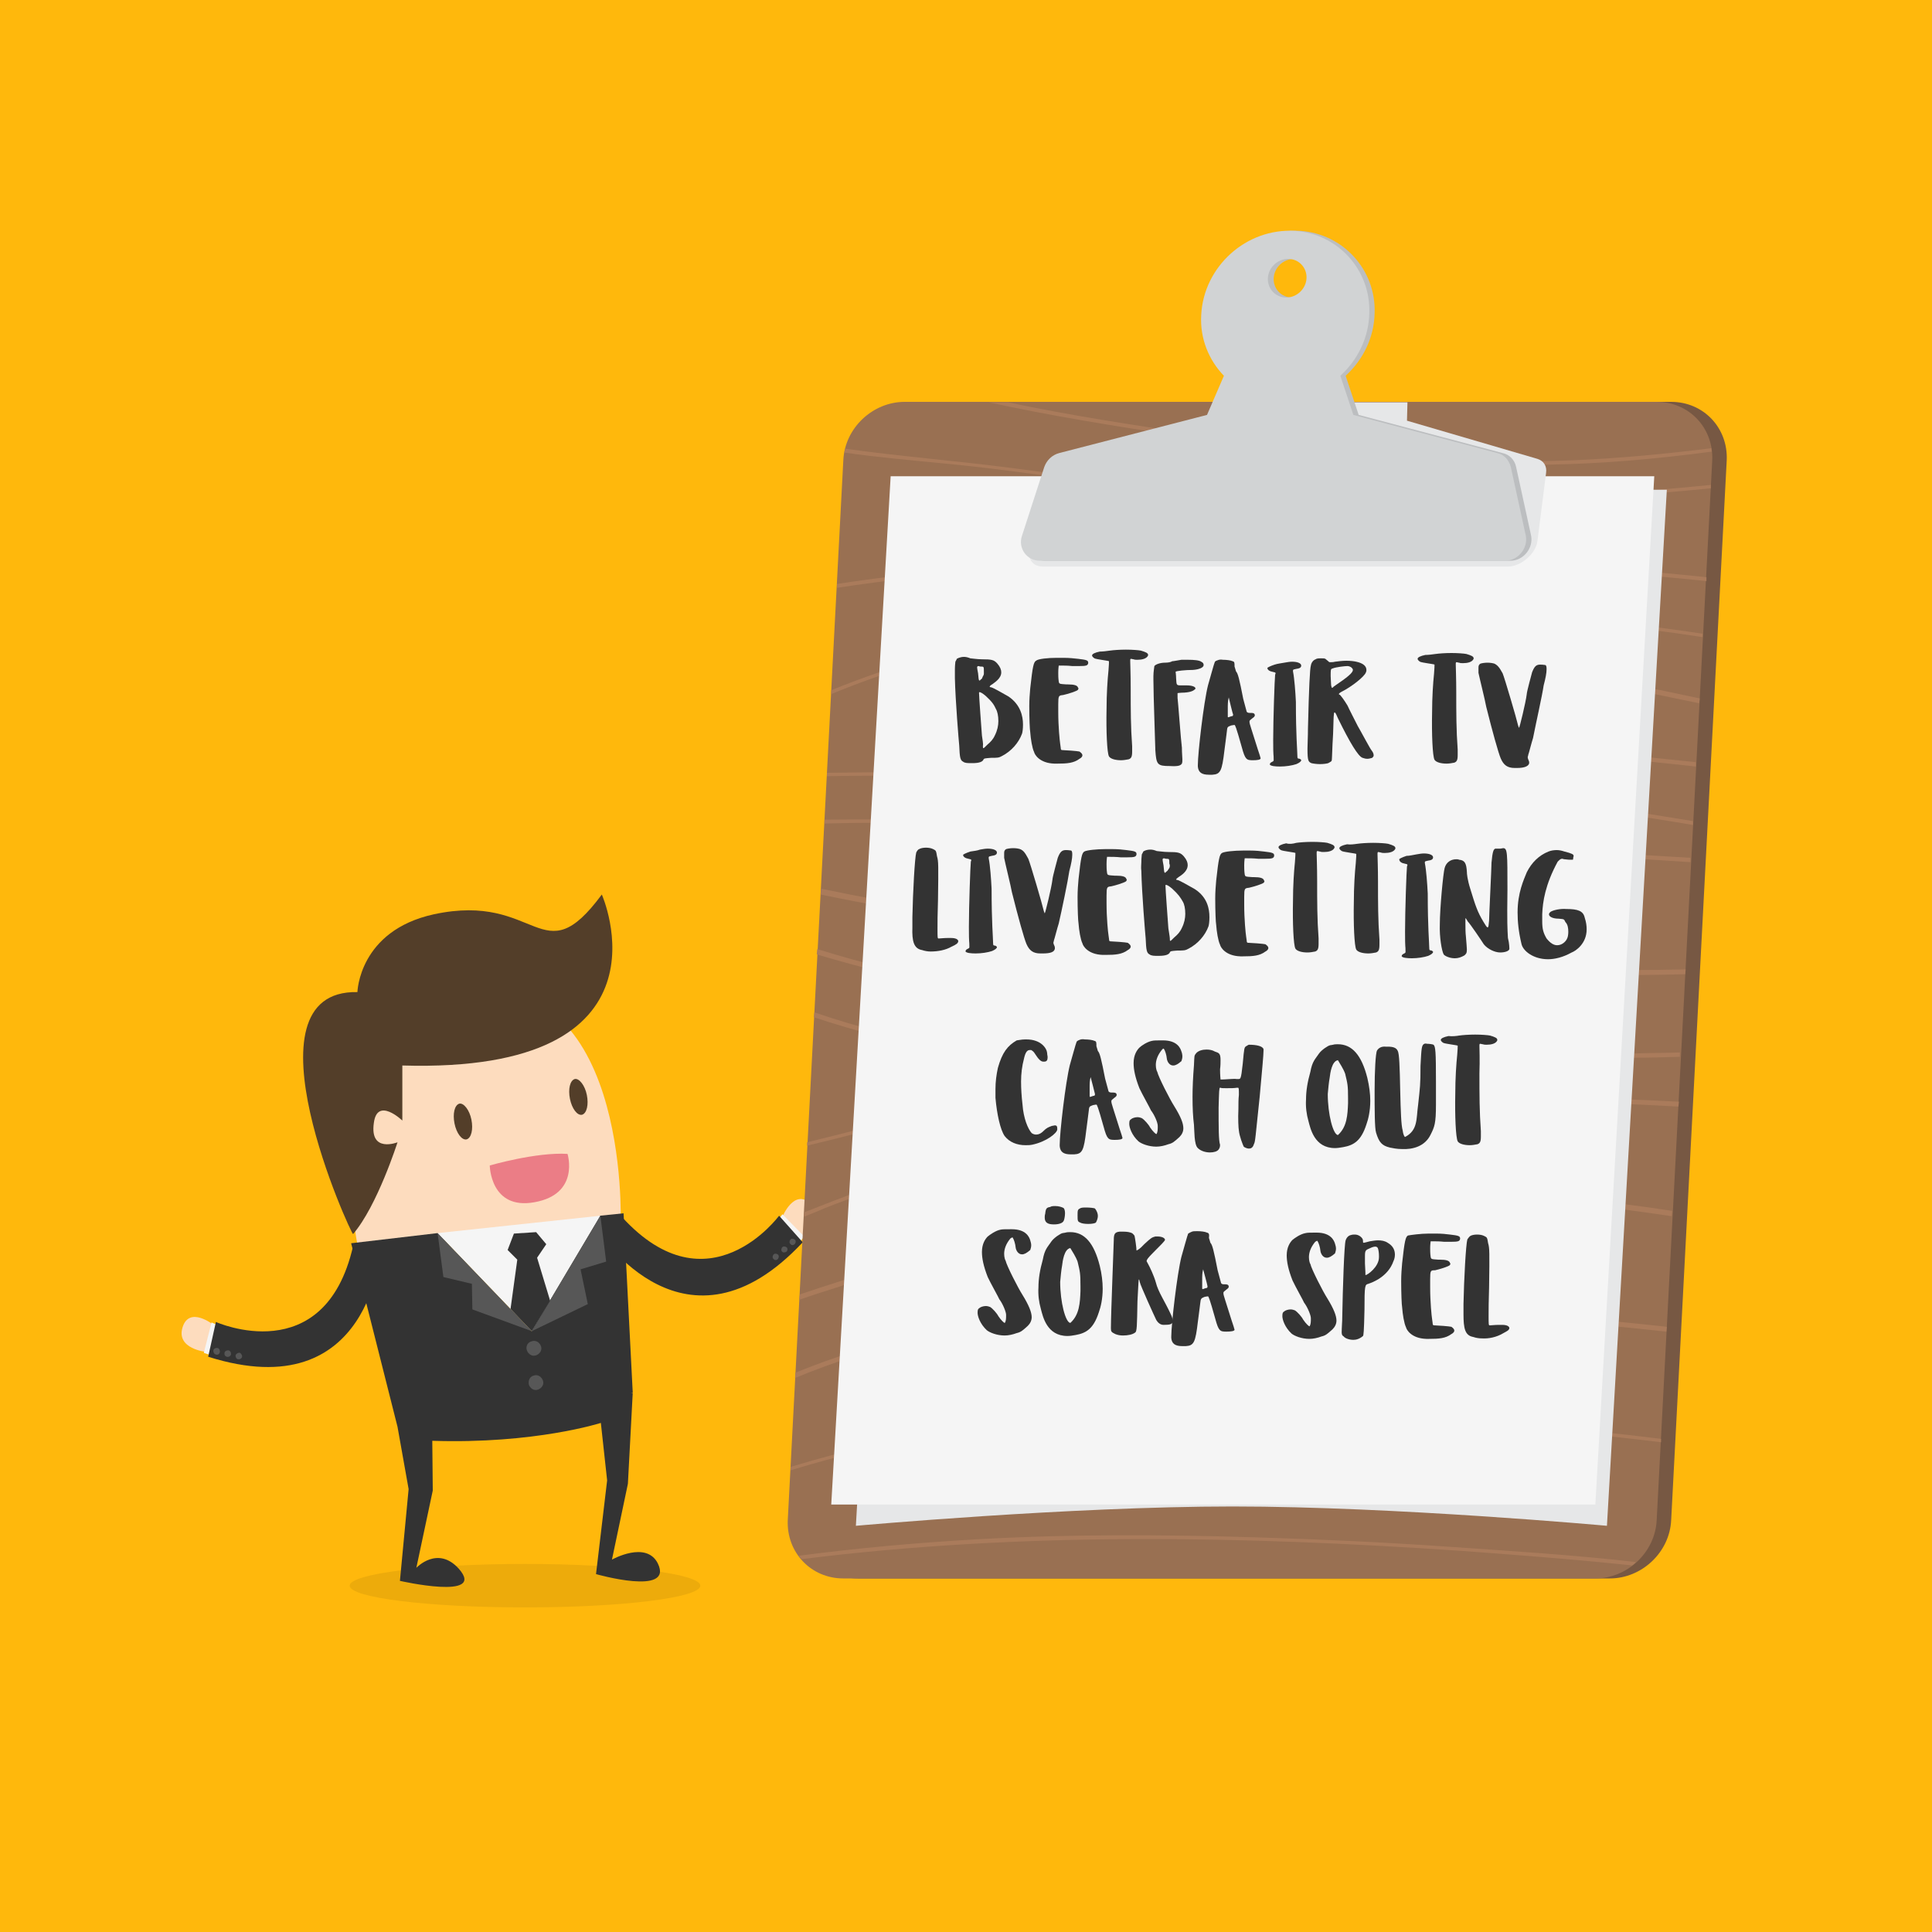 <?xml version="1.0" encoding="utf-8"?>
<svg xmlns="http://www.w3.org/2000/svg" xmlns:xlink="http://www.w3.org/1999/xlink" version="1.1" id="Layer_1" x="0px" y="0px" width="40px" height="40px" viewBox="0 0 40 40" style="enable-background:new 0 0 40 40;">
<rect style="fill:#FFB80C;" width="40" height="40"/>
<g>
	<g>
		<g>
			<g>
				<g>
					<g>
						<g>
							<g>
								<path style="fill:#EDAB0B;" d="M14.5,32.83c0,0.25-1.63,0.45-3.63,0.45s-3.63-0.2-3.63-0.45c0-0.25,1.63-0.45,3.63-0.45          S14.5,32.58,14.5,32.83z"/>
							</g>
						</g>
					</g>
				</g>
				<g>
					<g>
						<g>
							<g>
								<g>
									<g>
										<g>
											<g>
												<g>
													<path style="fill:#FDDCBE;" d="M16.6,25.61c0,0,0.52-0.36,0.18-0.69c-0.34-0.32-0.58,0.27-0.58,0.27L16.6,25.61z"/>
												</g>
											</g>
										</g>
									</g>
								</g>
							</g>
							<g>
								<g>
									<g>
										<g>
											<g>
												<g>
													<g>
														<polygon style="fill:#F5F5F5;" points="16.11,25.26 16.2,25.14 16.65,25.6 16.55,25.73"/>
													</g>
												</g>
											</g>
										</g>
									</g>
								</g>
							</g>
							<g>
								<g>
									<g>
										<g>
											<g>
												<g>
													<g>
														<path style="fill:#333333;" d="M12.41,25.52c0,0,1.79,2.79,4.21,0.2l-0.49-0.55c0,0-1.46,1.99-3.25,0.03L12.41,25.52z"/>
													</g>
												</g>
											</g>
										</g>
									</g>
								</g>
							</g>
							<g>
								<g>
									<g>
										<g>
											<g>
												<g>
													<g>
														<path style="fill:#575757;" d="M16.11,26.06c0.02-0.03,0.02-0.07-0.01-0.09c-0.03-0.02-0.07-0.02-0.09,0.01                c-0.02,0.03-0.02,0.07,0.01,0.09C16.05,26.1,16.09,26.09,16.11,26.06z"/>
													</g>
												</g>
											</g>
										</g>
									</g>
								</g>
							</g>
							<g>
								<g>
									<g>
										<g>
											<g>
												<g>
													<g>
														<path style="fill:#575757;" d="M16.29,25.91c0.02-0.03,0.02-0.07-0.01-0.09c-0.03-0.02-0.07-0.02-0.09,0.01                c-0.02,0.03-0.02,0.07,0.01,0.09C16.22,25.94,16.26,25.93,16.29,25.91z"/>
													</g>
												</g>
											</g>
										</g>
									</g>
								</g>
							</g>
							<g>
								<g>
									<g>
										<g>
											<g>
												<g>
													<g>
														<path style="fill:#575757;" d="M16.46,25.75c0.02-0.03,0.02-0.07-0.01-0.09c-0.03-0.02-0.07-0.02-0.09,0.01                c-0.02,0.03-0.02,0.07,0.01,0.09C16.39,25.79,16.44,25.78,16.46,25.75z"/>
													</g>
												</g>
											</g>
										</g>
									</g>
								</g>
							</g>
						</g>
					</g>
					<g>
						<g>
							<g>
								<g>
									<g>
										<g>
											<g>
												<g>
													<g>
														<g>
															<g>
																<g>
																	<path style="fill:#FDDCBE;" d="M7.41,25.82c0,0-0.97-4.61,1.94-5.24c3.7-0.81,3.5,4.74,3.5,4.74L7.41,25.82z"/>
																</g>
															</g>
														</g>
													</g>
												</g>
											</g>
										</g>
										<path style="fill:#533E29;" d="M9.76,23.18c0.04,0.2,0,0.38-0.1,0.41c-0.1,0.02-0.21-0.13-0.25-0.33            c-0.04-0.2,0-0.38,0.1-0.41C9.6,22.83,9.72,22.98,9.76,23.18z"/>
										<path style="fill:#533E29;" d="M12.15,22.67c0.04,0.2,0,0.38-0.1,0.41c-0.1,0.02-0.21-0.13-0.25-0.33            c-0.04-0.2,0-0.38,0.1-0.41C11.99,22.32,12.11,22.47,12.15,22.67z"/>
										<g>
											<g>
												<g>
													<path style="fill:#EB7D86;" d="M10.14,24.13c0,0,0.96-0.28,1.61-0.24c0,0,0.26,0.83-0.68,1               C10.15,25.06,10.14,24.13,10.14,24.13z"/>
												</g>
											</g>
										</g>
										<g>
											<g>
												<g>
													<g>
														<g>
															<g>
																<g>
																	<g>
																		<g>
																			<g>
																				<path style="fill:#333333;" d="M13.1,28.84l-0.1,1.88l-0.33,1.57c0,0,0.71-0.4,0.95,0.08                      c0.33,0.68-1.28,0.22-1.28,0.22l0.23-1.94l-0.13-1.19c0,0-1.37,0.44-3.49,0.37l0.01,1.03l-0.34,1.6                      c0,0,0.44-0.47,0.88,0.02c0.58,0.66-1.22,0.25-1.22,0.25l0.18-1.9l-0.23-1.29                      C8.22,29.55,10.04,28.81,13.1,28.84z"/>
																			</g>
																		</g>
																	</g>
																</g>
															</g>
														</g>
													</g>
													<g>
														<g>
															<g>
																<g>
																	<g>
																		<g>
																			<g>
																				<path style="fill:#333333;" d="M9.06,25.53l1.94,2.03l1.42-2.39l0.49-0.05l0.19,3.71c0,0-0.49,0.25-1.45,0.43                      c-0.4,0.08-1.02,0.16-1.02,0.16c-0.63,0.06-1.5,0.12-2.4,0.12l-0.96-3.8L9.06,25.53z"/>
																			</g>
																		</g>
																	</g>
																</g>
															</g>
														</g>
													</g>
													<g>
														<g>
															<g>
																<g>
																	<g>
																		<g>
																			<g>
																				<g>
																					<g>
																						<polygon style="fill:#F5F5F5;" points="12.43,25.17 11.01,27.56 9.06,25.53"/>
																					</g>
																				</g>
																			</g>
																		</g>
																	</g>
																</g>
															</g>
															<g>
																<g>
																	<g>
																		<g>
																			<g>
																				<g>
																					<g>
																						<polygon style="fill:#575757;" points="12.43,25.17 12.55,26.12 12.02,26.28 12.17,27 11.01,27.56"/>
																					</g>
																				</g>
																			</g>
																		</g>
																	</g>
																</g>
															</g>
															<g>
																<g>
																	<g>
																		<g>
																			<g>
																				<g>
																					<g>
																						<polygon style="fill:#575757;" points="11.01,27.56 9.78,27.11 9.77,26.58 9.18,26.44 9.06,25.53"/>
																					</g>
																				</g>
																			</g>
																		</g>
																	</g>
																</g>
															</g>
															<g>
																<g>
																	<g>
																		<g>
																			<g>
																				<g>
																					<g>
																						<polygon style="fill:#333333;" points="11.31,25.76 11.1,25.51 10.64,25.54 10.51,25.88 10.71,26.08                         10.57,27.1 11.01,27.56 11.39,26.93 11.12,26.04"/>
																					</g>
																				</g>
																			</g>
																		</g>
																	</g>
																</g>
															</g>
														</g>
													</g>
													<g>
														<g>
															<g>
																<g>
																	<g>
																		<g>
																			<g>
																				<path style="fill:#575757;" d="M10.91,27.96c0.03,0.08,0.11,0.13,0.19,0.1c0.08-0.03,0.13-0.11,0.1-0.19                      c-0.03-0.08-0.11-0.13-0.19-0.1C10.92,27.79,10.88,27.88,10.91,27.96z"/>
																			</g>
																		</g>
																	</g>
																</g>
															</g>
														</g>
													</g>
													<g>
														<g>
															<g>
																<g>
																	<g>
																		<g>
																			<g>
																				<path style="fill:#575757;" d="M10.95,28.67c0.03,0.08,0.11,0.13,0.19,0.1c0.08-0.03,0.13-0.11,0.1-0.19                      c-0.03-0.08-0.11-0.13-0.19-0.1C10.97,28.5,10.93,28.58,10.95,28.67z"/>
																			</g>
																		</g>
																	</g>
																</g>
															</g>
														</g>
													</g>
												</g>
											</g>
										</g>
										<g>
											<g>
												<g>
													<g>
														<g>
															<g>
																<g>
																	<g>
																		<g>
																			<path style="fill:#533E29;" d="M12.46,18.52c0,0,1.65,3.71-4.13,3.54l0,1.14c0,0-0.52-0.5-0.59,0.05                     c-0.09,0.63,0.49,0.4,0.49,0.4s-0.42,1.32-0.92,1.9c-0.03,0.03-2.37-5.06,0.09-5.01c0,0,0.03-1.27,1.58-1.61                     C11.15,18.46,11.21,20.21,12.46,18.52z"/>
																		</g>
																	</g>
																</g>
															</g>
														</g>
													</g>
												</g>
											</g>
										</g>
									</g>
								</g>
							</g>
						</g>
					</g>
					<g>
						<g>
							<g>
								<g>
									<g>
										<g>
											<g>
												<g>
													<path style="fill:#FDDCBE;" d="M4.27,27.99c0,0-0.63-0.06-0.49-0.51c0.14-0.45,0.64-0.05,0.64-0.05L4.27,27.99z"/>
												</g>
											</g>
										</g>
									</g>
								</g>
							</g>
							<g>
								<g>
									<g>
										<g>
											<g>
												<g>
													<g>
														<polygon style="fill:#F5F5F5;" points="4.52,27.44 4.38,27.38 4.22,28.01 4.37,28.06"/>
													</g>
												</g>
											</g>
										</g>
									</g>
								</g>
							</g>
							<g>
								<g>
									<g>
										<g>
											<g>
												<g>
													<g>
														<path style="fill:#333333;" d="M7.88,25.85c0,0-0.18,3.31-3.57,2.24l0.16-0.72c0,0,2.25,1.01,2.84-1.57L7.88,25.85z"/>
													</g>
												</g>
											</g>
										</g>
									</g>
								</g>
							</g>
							<g>
								<g>
									<g>
										<g>
											<g>
												<g>
													<g>
														<path style="fill:#575757;" d="M4.92,28.14c-0.03-0.01-0.05-0.05-0.04-0.09C4.9,28.02,4.94,28,4.97,28.01                C5,28.03,5.02,28.07,5.01,28.1C4.99,28.14,4.95,28.15,4.92,28.14z"/>
													</g>
												</g>
											</g>
										</g>
									</g>
								</g>
							</g>
							<g>
								<g>
									<g>
										<g>
											<g>
												<g>
													<g>
														<path style="fill:#575757;" d="M4.69,28.09C4.65,28.07,4.64,28.04,4.65,28c0.01-0.03,0.05-0.05,0.09-0.04                c0.03,0.01,0.05,0.05,0.04,0.09C4.76,28.09,4.72,28.1,4.69,28.09z"/>
													</g>
												</g>
											</g>
										</g>
									</g>
								</g>
							</g>
							<g>
								<g>
									<g>
										<g>
											<g>
												<g>
													<g>
														<path style="fill:#575757;" d="M4.46,28.04c-0.03-0.01-0.05-0.05-0.04-0.09c0.01-0.03,0.05-0.05,0.09-0.04                c0.03,0.01,0.05,0.05,0.04,0.09C4.54,28.04,4.5,28.06,4.46,28.04z"/>
													</g>
												</g>
											</g>
										</g>
									</g>
								</g>
							</g>
						</g>
					</g>
				</g>
			</g>
		</g>
	</g>
	<g>
		<path style="fill:#775843;" d="M34.6,31.47c-0.03,0.67-0.61,1.21-1.27,1.21H17.76c-0.67,0-1.18-0.54-1.15-1.21l1.15-21.94    c0.03-0.67,0.61-1.21,1.27-1.21h15.57c0.67,0,1.18,0.54,1.15,1.21L34.6,31.47z"/>
		<path style="fill:#997052;" d="M34.3,31.47c-0.03,0.67-0.61,1.21-1.27,1.21H17.46c-0.67,0-1.18-0.54-1.15-1.21l1.15-21.94    c0.03-0.67,0.61-1.21,1.27-1.21H34.3c0.67,0,1.18,0.54,1.15,1.21L34.3,31.47z"/>
		<g>
			<path style="fill:#EFA734;" d="M20.46,26.09c0.03,0,0.06-0.04,0.01-0.04C20.44,26.05,20.41,26.09,20.46,26.09L20.46,26.09z"/>
		</g>
		<g>
			<path style="fill:#AA7B5B;" d="M25.87,10.23c-1.65-0.12-3.28-0.32-4.92-0.54c-1.15-0.15-2.31-0.24-3.45-0.4     c-0.01,0.03-0.01,0.05-0.02,0.08c0.7,0.1,1.4,0.16,2.11,0.23c1.28,0.12,2.54,0.33,3.82,0.47c2.55,0.29,5.12,0.4,7.71,0.32     c1.43-0.04,2.87-0.14,4.3-0.28l0-0.07C32.23,10.36,29.03,10.46,25.87,10.23z"/>
			<path style="fill:#AA7B5B;" d="M28.25,9.5c1.26,0.1,2.53,0.15,3.81,0.12c1.13-0.02,2.26-0.12,3.38-0.27     c0-0.02-0.01-0.05-0.01-0.07c-0.96,0.12-1.91,0.21-2.87,0.25c-1.31,0.05-2.62,0.01-3.93-0.08c-1.3-0.09-2.59-0.28-3.88-0.46     c-1.3-0.19-2.6-0.39-3.88-0.66h-0.4c1.29,0.28,2.6,0.49,3.91,0.69C25.66,9.2,26.95,9.4,28.25,9.5z"/>
			<path style="fill:#AA7B5B;" d="M17.33,12.09l0,0.08c2.03-0.31,4.08-0.45,6.13-0.5c2.6-0.07,5.21-0.06,7.8,0.06     c1.36,0.06,2.72,0.16,4.07,0.3l0-0.08c-2.68-0.28-5.39-0.39-8.1-0.4C23.93,11.55,20.61,11.59,17.33,12.09z"/>
			<path style="fill:#AA7B5B;" d="M25.85,12.62c-2.92,0.11-5.88,0.55-8.64,1.67l0,0.08c4.35-1.79,9.17-1.86,13.71-1.62     c1.45,0.08,2.9,0.22,4.33,0.44l0-0.07c-0.67-0.1-1.35-0.19-2.03-0.26C30.8,12.6,28.32,12.53,25.85,12.62z"/>
			<path style="fill:#AA7B5B;" d="M23.52,16.07c-2.13-0.08-4.26-0.1-6.4-0.07l0,0.07c0.49-0.01,0.98-0.01,1.47-0.01     c2.68-0.01,5.34,0.09,8.01,0.18c1.06,0.04,2.12,0.08,3.18,0.16c1.05,0.07,2.09,0.2,3.13,0.35c0.71,0.1,1.43,0.21,2.14,0.33     l0-0.08c-1.2-0.2-2.41-0.38-3.63-0.52C28.82,16.17,26.16,16.17,23.52,16.07z"/>
			<path style="fill:#AA7B5B;" d="M23.53,13.66c-0.2,0.05-0.46,0.11-0.61,0.27c-0.16,0.18,0.25,0.36,0.34,0.41     c0.39,0.21,0.85,0.3,1.28,0.38c0.56,0.09,1.13,0.17,1.7,0.22c0.64,0.05,1.27,0.08,1.91,0.14c0.65,0.06,1.29,0.15,1.94,0.23     c1.3,0.16,2.59,0.31,3.89,0.44c0.38,0.04,0.75,0.08,1.13,0.12l0-0.09c-1.29-0.13-2.58-0.27-3.87-0.43     c-1.29-0.15-2.57-0.34-3.87-0.42c-0.64-0.04-1.28-0.08-1.91-0.17c-0.51-0.07-1.02-0.14-1.51-0.27c-0.23-0.06-0.45-0.15-0.66-0.27     c-0.07-0.04-0.29-0.14-0.26-0.25c0.05-0.18,0.54-0.25,0.68-0.28c0.8-0.19,1.59-0.25,2.4-0.26c2.67-0.05,5.31,0.39,7.9,0.89     c0.39,0.08,0.78,0.16,1.17,0.24l0.01-0.1c-1.9-0.41-3.82-0.77-5.75-0.95C27.5,13.32,25.47,13.16,23.53,13.66z"/>
			<path style="fill:#AA7B5B;" d="M19.87,17.03c-0.93-0.07-1.86-0.07-2.8-0.06l0,0.08c0.78-0.02,1.56-0.03,2.32,0.04     c1.3,0.11,2.61,0.17,3.91,0.22c2.68,0.1,5.37,0.19,8.04,0.33c1.22,0.06,2.44,0.13,3.66,0.21l0-0.09     c-3.52-0.21-7.04-0.39-10.56-0.5C22.92,17.21,21.39,17.15,19.87,17.03z"/>
			<path style="fill:#AA7B5B;" d="M30.1,19.96c-1.33-0.08-2.65-0.2-3.97-0.33c-1.3-0.13-2.59-0.24-3.88-0.39     c-1.76-0.21-3.52-0.48-5.25-0.84l-0.01,0.12c1.93,0.4,3.89,0.69,5.86,0.91c1.3,0.15,2.6,0.26,3.9,0.38     c1.32,0.13,2.64,0.23,3.97,0.3c1.38,0.07,2.77,0.1,4.17,0.06l0.01-0.1C33.29,20.11,31.69,20.06,30.1,19.96z"/>
			<path style="fill:#AA7B5B;" d="M29.87,21.66c-2.61-0.18-5.18-0.57-7.76-0.93c-1.25-0.18-2.49-0.39-3.72-0.68     c-0.5-0.11-0.98-0.25-1.47-0.4l-0.01,0.11c0.47,0.14,0.95,0.27,1.44,0.39c1.24,0.29,2.49,0.5,3.75,0.68     c2.58,0.37,5.15,0.75,7.76,0.93c1.3,0.09,2.6,0.15,3.9,0.14c0.34,0,0.68-0.01,1.02-0.02l0-0.09c-0.3,0.01-0.61,0.01-0.91,0.02     C32.55,21.82,31.21,21.75,29.87,21.66z"/>
			<path style="fill:#AA7B5B;" d="M24.79,23.11c-1.96,0.25-3.93,0.62-5.84,1.17c-0.79,0.23-1.54,0.52-2.3,0.82l0,0.09     c0.14-0.06,0.28-0.11,0.41-0.17c1.18-0.47,2.4-0.81,3.62-1.1c2.53-0.58,5.1-0.91,7.67-1.04c2.14-0.11,4.28-0.09,6.4,0.03     l0.01-0.1C31.44,22.63,28.11,22.7,24.79,23.11z"/>
			<path style="fill:#AA7B5B;" d="M20.97,22.53c0.5-0.16,1.04-0.23,1.5-0.51c0.04-0.02,0.01-0.05-0.02-0.05     c-0.21-0.04-0.41-0.02-0.63,0c-0.25,0.02-0.51-0.02-0.75-0.06c-0.47-0.07-0.94-0.15-1.41-0.23c-0.95-0.17-1.89-0.41-2.8-0.72     l-0.01,0.1c0.87,0.29,1.76,0.52,2.66,0.68c0.47,0.09,0.95,0.15,1.42,0.23c0.21,0.04,0.43,0.06,0.64,0.07     c0.24,0.01,0.47-0.04,0.71-0.01c-0.46,0.25-1.02,0.32-1.51,0.49c-0.57,0.19-1.14,0.36-1.72,0.52c-0.78,0.22-1.56,0.42-2.34,0.61     l0,0.07c0.83-0.2,1.65-0.41,2.47-0.64C19.79,22.9,20.38,22.72,20.97,22.53z"/>
			<path style="fill:#AA7B5B;" d="M28.82,24.66c-2.53,0.03-5.07,0.29-7.57,0.8c-0.65,0.13-1.31,0.29-1.95,0.46     c-0.67,0.18-1.32,0.42-1.98,0.63c-0.25,0.08-0.5,0.16-0.76,0.25l-0.01,0.11c0.25-0.09,0.51-0.17,0.76-0.25     c0.58-0.19,1.16-0.4,1.75-0.57c0.63-0.18,1.26-0.33,1.89-0.47c2.53-0.54,5.1-0.81,7.66-0.86c1.33-0.02,2.66,0.02,3.98,0.16     c0.68,0.07,1.35,0.16,2.02,0.26l0.01-0.11c-0.64-0.1-1.29-0.18-1.94-0.25C31.41,24.69,30.12,24.65,28.82,24.66z"/>
			<path style="fill:#AA7B5B;" d="M23.01,27.04c-2.21,0.15-4.46,0.53-6.54,1.38l-0.01,0.11c1.64-0.68,3.38-1.06,5.12-1.26     c2.56-0.3,5.14-0.28,7.68-0.13c1.75,0.1,3.5,0.24,5.24,0.43l0.01-0.1c-1.27-0.14-2.54-0.25-3.82-0.34     C28.14,26.95,25.58,26.87,23.01,27.04z"/>
			<path style="fill:#AA7B5B;" d="M27.91,29.26c-1.28-0.06-2.57-0.13-3.86-0.1c-2.58,0.06-5.17,0.45-7.68,1.21l0,0.07     c1.91-0.58,3.87-0.94,5.84-1.11c2.6-0.22,5.19-0.05,7.77,0.12c1.47,0.1,2.95,0.23,4.41,0.41l0-0.07     c-0.88-0.11-1.76-0.2-2.64-0.27C30.47,29.4,29.19,29.32,27.91,29.26z"/>
			<path style="fill:#AA7B5B;" d="M29.94,32.02c-1.3-0.09-2.6-0.15-3.91-0.19c-1.94-0.06-3.87-0.07-5.81,0.04     c-1.23,0.07-2.46,0.18-3.68,0.34c0.02,0.03,0.04,0.05,0.06,0.07c4.56-0.57,9.13-0.48,13.67-0.17c0.94,0.07,1.88,0.14,2.82,0.23     c0.23,0.02,0.47,0.05,0.7,0.07c0.03-0.02,0.06-0.04,0.08-0.07c0,0-0.01,0-0.01,0C32.56,32.19,31.24,32.11,29.94,32.02z"/>
		</g>
		<path style="fill:#E6E7E8;" d="M34.51,10.14H18.96l-1.24,21.45c0,0,4.43-0.4,7.8-0.4c3.37,0,7.75,0.4,7.75,0.4L34.51,10.14z"/>
		<polygon style="fill:#F5F5F5;" points="34.25,9.86 18.44,9.86 17.21,31.15 33.03,31.15"/>
		<path style="fill:#E6E7E8;" d="M26.4,8.33l-0.3,0.38L22.77,9.5c-0.16,0.04-0.31,0.15-0.41,0.29l-0.96,1.42    c-0.18,0.26-0.08,0.52,0.19,0.52h9.63c0.27,0,0.57-0.26,0.61-0.52l0.18-1.42c0.02-0.14-0.05-0.25-0.18-0.29l-2.7-0.79l0.01-0.38    H26.4z"/>
		<g>
			<path style="fill:#BCBEC0;" d="M31.11,9.38l-2.98-0.79l-0.27-0.81c0.36-0.33,0.59-0.79,0.6-1.3c0.03-0.89-0.65-1.64-1.54-1.7     c-1.01-0.06-1.89,0.74-1.94,1.74c-0.03,0.49,0.16,0.94,0.47,1.26l-0.35,0.81l-3.06,0.79c-0.15,0.04-0.26,0.15-0.31,0.29     l-0.46,1.42c-0.09,0.26,0.1,0.52,0.37,0.52h9.63c0.27,0,0.48-0.26,0.43-0.52l-0.31-1.42C31.36,9.52,31.25,9.41,31.11,9.38z      M26.79,5.36c0.22,0,0.39,0.18,0.38,0.4c-0.01,0.22-0.2,0.4-0.42,0.4c-0.22,0-0.39-0.18-0.38-0.4     C26.38,5.54,26.57,5.36,26.79,5.36z"/>
		</g>
		<g>
			<path style="fill:#D1D3D4;" d="M31,9.38l-2.98-0.79l-0.27-0.81c0.36-0.33,0.59-0.79,0.6-1.3c0.03-0.89-0.65-1.64-1.54-1.7     c-1.01-0.06-1.89,0.74-1.94,1.74c-0.03,0.49,0.16,0.94,0.47,1.26l-0.35,0.81l-3.06,0.79c-0.15,0.04-0.26,0.15-0.31,0.29     l-0.46,1.42c-0.09,0.26,0.1,0.52,0.37,0.52h9.63c0.27,0,0.48-0.26,0.43-0.52l-0.31-1.42C31.24,9.52,31.14,9.41,31,9.38z      M26.67,5.36c0.22,0,0.39,0.18,0.38,0.4c-0.01,0.22-0.2,0.4-0.42,0.4c-0.22,0-0.39-0.18-0.38-0.4     C26.26,5.54,26.45,5.36,26.67,5.36z"/>
		</g>
	</g>
	<g>
		
			<rect x="17.65" y="13.13" transform="matrix(0.011 -1 1 0.011 3.944 47.293)" style="fill:none;" width="16.47" height="17.04"/>
		<path style="fill:#333333;" d="M19.96,13.6c0.04,0,0.08,0.01,0.13,0.03c0.03,0,0.14,0.02,0.24,0.02c0.2,0,0.25,0.01,0.32,0.09    c0.06,0.07,0.08,0.13,0.08,0.18c0,0.13-0.14,0.21-0.19,0.25c-0.04,0.02-0.05,0.04-0.05,0.05c0,0,0.01,0.01,0.03,0.01    c0.03,0,0.29,0.15,0.36,0.19c0.25,0.17,0.3,0.41,0.3,0.58c0,0.09-0.01,0.16-0.02,0.19c-0.07,0.19-0.22,0.36-0.41,0.46    c-0.07,0.04-0.1,0.04-0.23,0.04c-0.13,0.01-0.15,0.01-0.16,0.04c-0.02,0.04-0.08,0.07-0.23,0.07c-0.1,0-0.15,0-0.19-0.03    c-0.06-0.03-0.07-0.09-0.08-0.33c-0.01-0.1-0.08-0.94-0.09-1.4c0-0.07,0-0.13,0-0.18c0-0.09,0.01-0.14,0.01-0.16    c0.02-0.03,0.03-0.06,0.03-0.06S19.87,13.6,19.96,13.6z M20.37,13.95c0-0.02,0-0.03,0-0.05c0-0.1,0-0.1-0.07-0.1    c-0.02,0-0.03-0.01-0.04-0.01c-0.02,0-0.03,0.01-0.03,0.03c0,0.02,0.01,0.06,0.02,0.12c0.01,0.1,0.01,0.15,0.03,0.15    c0.01,0,0.02-0.02,0.05-0.04C20.35,13.99,20.37,13.98,20.37,13.95z M20.41,14.41c-0.07-0.06-0.11-0.08-0.13-0.08    c0,0-0.01,0-0.01,0.01c0,0,0,0.01,0,0.01c0,0.07,0.05,0.75,0.06,0.88c0.01,0.07,0.03,0.18,0.02,0.21c0,0.03,0,0.05,0.01,0.05    c0.01,0,0.03-0.02,0.08-0.07c0.07-0.06,0.12-0.11,0.16-0.2c0.05-0.1,0.07-0.2,0.07-0.29c0-0.11-0.02-0.2-0.05-0.25    C20.58,14.59,20.54,14.53,20.41,14.41z"/>
		<path style="fill:#333333;" d="M21.87,13.62c0.03,0,0.07,0,0.1,0c0.02,0,0.04,0,0.06,0c0.1,0,0.21,0.01,0.29,0.02    c0.17,0.02,0.21,0.03,0.21,0.08v0.01c-0.01,0.05-0.04,0.06-0.19,0.06c-0.04,0-0.08,0-0.14,0c-0.09-0.01-0.18-0.01-0.23-0.01    l-0.05,0c0,0.01-0.01,0.06-0.01,0.15c0,0.05,0,0.11,0.01,0.18c0.01,0.05,0.01,0.05,0.16,0.06l0.03,0c0.13,0,0.2,0.02,0.21,0.07    c0,0,0.01,0.01,0.01,0.01c0,0.01-0.01,0.02-0.01,0.03c-0.02,0.03-0.22,0.09-0.31,0.11c-0.09,0.01-0.1,0.01-0.1,0.19    c0,0.05,0,0.11,0,0.16c0,0.31,0.03,0.59,0.04,0.66c0.02,0.11,0,0.13,0.05,0.13c0.05,0,0.32,0.02,0.35,0.03    c0.04,0.03,0.06,0.05,0.06,0.08c0,0.02-0.02,0.05-0.06,0.07c-0.12,0.09-0.26,0.1-0.46,0.1l-0.06,0c-0.31-0.01-0.41-0.19-0.42-0.24    c-0.04-0.08-0.07-0.27-0.08-0.41c-0.01-0.05-0.02-0.29-0.02-0.54c0-0.13,0.01-0.26,0.02-0.37c0.05-0.46,0.07-0.54,0.12-0.57    C21.49,13.64,21.7,13.62,21.87,13.62z"/>
		<path style="fill:#333333;" d="M22.98,13.47c0.07-0.01,0.2-0.02,0.33-0.02c0.13,0,0.26,0.01,0.31,0.02    c0.1,0.03,0.15,0.05,0.15,0.09c0,0,0,0.01,0,0.01c-0.03,0.07-0.13,0.09-0.22,0.09c-0.03,0-0.06,0-0.08-0.01    c-0.02,0-0.04-0.01-0.05-0.01c-0.02,0-0.02,0.01-0.02,0.05c0,0.04,0.01,0.29,0.01,0.56c0,0.45,0,0.79,0.03,1.2    c0,0.05,0,0.08,0,0.11c0,0.11-0.02,0.14-0.07,0.16c-0.05,0.01-0.11,0.02-0.16,0.02c-0.12,0-0.22-0.03-0.25-0.08    c-0.04-0.07-0.06-0.53-0.05-0.98c0-0.31,0.02-0.61,0.04-0.8c0.01-0.1,0.01-0.18,0.01-0.19c0-0.01-0.27-0.04-0.3-0.06    c-0.03-0.02-0.05-0.04-0.05-0.06c0-0.03,0.06-0.06,0.16-0.08C22.83,13.49,22.91,13.48,22.98,13.47z"/>
		<path style="fill:#333333;" d="M24.46,13.66c0.05,0,0.09,0,0.14,0c0.12,0,0.23,0.01,0.27,0.04c0.04,0.02,0.05,0.04,0.05,0.07    c0,0.05-0.09,0.09-0.22,0.1c-0.15,0-0.36,0.02-0.36,0.04c0,0.01,0.01,0.07,0.01,0.13c0.01,0.14,0,0.15,0.1,0.15l0.06,0    c0.02,0,0.04,0,0.06,0c0.11,0,0.18,0.03,0.18,0.06c0,0.01,0,0.02-0.01,0.02c-0.03,0.03-0.08,0.06-0.22,0.07    c-0.07,0-0.14,0.01-0.14,0.01l0,0.1c0.01,0.06,0.07,0.89,0.09,1.03c0,0.12,0.01,0.19,0.01,0.24c0,0.04,0,0.06-0.01,0.09    c-0.03,0.04-0.07,0.06-0.25,0.05c-0.26,0-0.28-0.03-0.3-0.33c0-0.1-0.04-1.12-0.04-1.46l0-0.07c0-0.1,0.02-0.19,0.02-0.21    c0.03-0.04,0.13-0.07,0.22-0.07c0.06,0,0.12-0.01,0.15-0.03C24.3,13.69,24.39,13.67,24.46,13.66z"/>
		<path style="fill:#333333;" d="M25.21,13.67c0.02-0.01,0.06-0.02,0.11-0.01c0.07,0,0.16,0.01,0.2,0.03    c0.04,0.01,0.04,0.03,0.04,0.11c0.01,0.04,0.03,0.09,0.03,0.1c0.04,0.04,0.07,0.16,0.15,0.57c0.04,0.15,0.07,0.26,0.07,0.26    c0,0.01,0.02,0.03,0.06,0.03c0.01,0,0.02,0,0.04,0c0.05,0,0.07,0.02,0.07,0.05c0,0.02-0.02,0.04-0.05,0.06    c-0.04,0.03-0.06,0.05-0.06,0.06c0,0,0,0.01,0,0.02c0,0.04,0.04,0.14,0.17,0.56c0.03,0.09,0.06,0.18,0.06,0.19    c0,0.03-0.07,0.04-0.16,0.04c-0.13,0-0.16-0.01-0.23-0.27c-0.12-0.43-0.14-0.46-0.15-0.46c0,0-0.03,0-0.07,0.01    c-0.08,0.03-0.08,0.03-0.09,0.13c-0.01,0.07-0.03,0.25-0.05,0.39c-0.05,0.42-0.08,0.49-0.25,0.5c-0.02,0-0.04,0-0.07,0    c-0.15,0-0.22-0.05-0.23-0.17v-0.03c0-0.25,0.12-1.29,0.21-1.65c0.03-0.1,0.13-0.47,0.14-0.48C25.15,13.7,25.17,13.68,25.21,13.67    z M25.44,14.44c-0.02,0.07-0.02,0.15-0.02,0.22s0,0.13,0,0.17c0,0.02,0,0.02,0.01,0.02c0.01,0,0.03-0.01,0.06-0.02    c0.04,0,0.04-0.02,0.04-0.04C25.52,14.78,25.44,14.44,25.44,14.44z"/>
		<path style="fill:#333333;" d="M26.59,13.72c0.06-0.01,0.11-0.02,0.16-0.02c0.11,0,0.19,0.03,0.19,0.08    c0,0.04-0.03,0.06-0.11,0.07c-0.04,0.01-0.06,0.01-0.06,0.03c0,0,0,0.01,0,0.02c0.03,0.15,0.05,0.43,0.06,0.63    c0,0.7,0.03,1.01,0.03,1.1c0,0.09,0.01,0.07,0.05,0.08c0.02,0.01,0.03,0.02,0.03,0.03c0,0.02-0.03,0.05-0.1,0.08    c-0.09,0.03-0.22,0.05-0.34,0.05c-0.1,0-0.19-0.01-0.21-0.04c0-0.06,0.08-0.05,0.08-0.09c0-0.17-0.01-0.02-0.01-0.42    c0-0.43,0.03-1.27,0.04-1.35c0-0.01,0.01-0.02,0.01-0.03c0-0.02-0.02-0.02-0.06-0.03c-0.06-0.01-0.11-0.04-0.11-0.08    c0-0.01,0.06-0.04,0.15-0.07C26.45,13.74,26.54,13.73,26.59,13.72z"/>
		<path style="fill:#333333;" d="M27.24,13.65c0.02-0.02,0.07-0.02,0.12-0.02c0.03,0,0.06,0,0.08,0.01    c0.01,0.01,0.05,0.04,0.06,0.05c0.02,0.02,0.02,0.02,0.05,0.02c0.02,0,0.05,0,0.09-0.01c0.07-0.01,0.16-0.02,0.24-0.02    c0.08,0,0.16,0.01,0.2,0.02c0.14,0.03,0.21,0.09,0.21,0.17c0,0.02,0,0.03-0.01,0.05c-0.03,0.09-0.3,0.3-0.5,0.4    c-0.04,0.02-0.06,0.04-0.06,0.05c0,0,0,0.01,0.01,0.01c0.02,0,0.11,0.13,0.17,0.23c0.02,0.05,0.16,0.32,0.21,0.42    c0.06,0.1,0.26,0.48,0.29,0.51c0.03,0.04,0.04,0.07,0.04,0.1c0,0.02-0.01,0.03-0.03,0.05c-0.03,0.01-0.07,0.02-0.1,0.02    c-0.04,0-0.07-0.01-0.1-0.02c-0.09-0.03-0.26-0.31-0.51-0.82c-0.03-0.07-0.05-0.12-0.07-0.12c-0.02,0-0.02,0.12-0.03,0.45    c-0.02,0.29-0.02,0.55-0.03,0.55c0,0.01-0.03,0.03-0.07,0.05c-0.03,0.01-0.1,0.02-0.17,0.02c-0.07,0-0.14-0.01-0.18-0.02    c-0.06-0.03-0.08-0.04-0.08-0.3c0-0.1,0.01-0.24,0.01-0.42c0.02-0.84,0.04-1.24,0.06-1.3C27.15,13.71,27.2,13.66,27.24,13.65z     M28.01,13.87c0-0.02-0.01-0.03-0.03-0.05c-0.01-0.01-0.05-0.03-0.08-0.03c-0.05,0-0.24,0.02-0.31,0.05    c-0.04,0.01-0.04,0.02-0.04,0.16c0,0.06,0.01,0.15,0.01,0.19c0.01,0.04,0.01,0.05,0.02,0.05c0.01,0,0.02-0.01,0.04-0.03    C27.9,14.02,28.01,13.93,28.01,13.87z"/>
		<path style="fill:#333333;" d="M29.72,13.54c0.07-0.01,0.2-0.02,0.33-0.02c0.13,0,0.26,0.01,0.31,0.02    c0.1,0.03,0.15,0.05,0.15,0.09c0,0,0,0.01,0,0.01c-0.03,0.07-0.13,0.09-0.22,0.09c-0.03,0-0.06,0-0.08-0.01    c-0.02,0-0.04-0.01-0.05-0.01c-0.02,0-0.02,0.01-0.02,0.05c0,0.04,0.01,0.29,0.01,0.56c0,0.45,0,0.79,0.03,1.2    c0,0.05,0,0.08,0,0.11c0,0.11-0.02,0.14-0.07,0.16c-0.05,0.01-0.11,0.02-0.16,0.02c-0.12,0-0.22-0.03-0.25-0.08    c-0.04-0.07-0.06-0.53-0.05-0.98c0-0.31,0.02-0.61,0.04-0.8c0.01-0.1,0.01-0.18,0.01-0.19c0-0.01-0.27-0.04-0.3-0.06    c-0.03-0.02-0.05-0.04-0.05-0.06c0-0.03,0.06-0.06,0.16-0.08C29.57,13.56,29.65,13.55,29.72,13.54z"/>
		<path style="fill:#333333;" d="M30.61,13.82c0-0.04,0.01-0.06,0.04-0.08c0.03-0.01,0.09-0.02,0.15-0.02    c0.05,0,0.11,0.01,0.14,0.02c0.06,0.03,0.1,0.07,0.17,0.2c0.04,0.09,0.3,0.98,0.31,1.04c0.01,0.05,0.03,0.09,0.03,0.09    c0.01,0,0.14-0.53,0.16-0.7c0-0.05,0.1-0.41,0.11-0.45c0.05-0.13,0.09-0.16,0.17-0.16c0.06,0,0.1,0.01,0.11,0.01    c0.02,0.02,0.02,0.05,0.02,0.09c0,0.07-0.02,0.18-0.06,0.33c-0.03,0.21-0.17,0.83-0.22,1.09c-0.03,0.09-0.09,0.33-0.1,0.35    c0,0.02-0.01,0.03-0.01,0.04c0,0.06,0.03,0.07,0.03,0.12v0.01c-0.01,0.06-0.09,0.1-0.25,0.1c-0.02,0-0.03,0-0.05,0    c-0.15,0-0.23-0.06-0.29-0.2c-0.05-0.12-0.17-0.55-0.3-1.07c-0.02-0.12-0.14-0.6-0.16-0.7C30.61,13.88,30.61,13.85,30.61,13.82z"/>
		<path style="fill:#333333;" d="M19.03,17.58c0.03-0.02,0.09-0.03,0.14-0.03c0.06,0,0.11,0.01,0.15,0.03    c0.06,0.03,0.06,0.03,0.08,0.15c0.03,0.1,0.03,0.18,0.02,0.91c-0.01,0.28-0.01,0.47-0.01,0.59c0,0.17,0,0.2,0.02,0.2    c0,0,0.01,0,0.01,0c0.03,0,0.1-0.01,0.18-0.01c0.03,0,0.05,0,0.07,0c0.1,0,0.15,0.03,0.15,0.07c-0.01,0.04-0.03,0.06-0.14,0.11    c-0.12,0.07-0.28,0.1-0.43,0.1c-0.06,0-0.12-0.01-0.18-0.03c-0.17-0.03-0.21-0.18-0.2-0.47c0-0.07,0-0.14,0-0.21    c0.01-0.52,0.05-1.24,0.08-1.34C18.98,17.63,19,17.59,19.03,17.58z"/>
		<path style="fill:#333333;" d="M20.29,17.59c0.06-0.01,0.11-0.02,0.16-0.02c0.11,0,0.19,0.03,0.19,0.08    c0,0.04-0.03,0.06-0.11,0.07c-0.04,0.01-0.06,0.01-0.06,0.03c0,0,0,0.01,0,0.02c0.03,0.15,0.05,0.43,0.06,0.63    c0,0.7,0.03,1.01,0.03,1.1c0,0.09,0.01,0.07,0.05,0.08c0.02,0.01,0.03,0.02,0.03,0.03c0,0.02-0.03,0.05-0.1,0.08    c-0.09,0.03-0.22,0.05-0.34,0.05c-0.1,0-0.19-0.01-0.21-0.04c0-0.06,0.08-0.05,0.08-0.09c0-0.17-0.01-0.02-0.01-0.42    c0-0.43,0.03-1.27,0.04-1.35c0-0.01,0.01-0.02,0.01-0.03c0-0.02-0.02-0.02-0.06-0.03c-0.06-0.01-0.11-0.04-0.11-0.08    c0-0.01,0.06-0.04,0.15-0.07C20.16,17.62,20.24,17.61,20.29,17.59z"/>
		<path style="fill:#333333;" d="M20.79,17.66c0-0.04,0.01-0.06,0.04-0.08c0.03-0.01,0.09-0.02,0.15-0.02s0.11,0.01,0.14,0.02    c0.07,0.03,0.1,0.07,0.17,0.2c0.04,0.09,0.3,0.98,0.31,1.04c0.01,0.05,0.03,0.09,0.03,0.09c0.01,0,0.14-0.53,0.16-0.7    c0-0.05,0.1-0.41,0.11-0.45c0.05-0.13,0.09-0.16,0.17-0.16c0.06,0,0.1,0.01,0.11,0.01c0.02,0.02,0.02,0.05,0.02,0.09    c0,0.07-0.02,0.18-0.06,0.33c-0.03,0.21-0.16,0.83-0.22,1.09c-0.03,0.09-0.09,0.33-0.1,0.35c0,0.02-0.01,0.03-0.01,0.04    c0,0.06,0.03,0.06,0.03,0.12v0.01c-0.01,0.07-0.09,0.1-0.25,0.1c-0.02,0-0.03,0-0.05,0c-0.15,0-0.23-0.06-0.29-0.2    c-0.05-0.12-0.17-0.55-0.3-1.07c-0.02-0.12-0.14-0.6-0.16-0.71C20.79,17.72,20.79,17.69,20.79,17.66z"/>
		<path style="fill:#333333;" d="M22.88,17.58c0.03,0,0.07,0,0.1,0c0.02,0,0.04,0,0.06,0c0.1,0,0.21,0.01,0.28,0.02    c0.17,0.02,0.21,0.03,0.21,0.08l0,0.01c-0.01,0.05-0.04,0.06-0.19,0.06c-0.04,0-0.08,0-0.14,0c-0.09-0.01-0.18-0.01-0.23-0.01    l-0.05,0c0,0.01-0.01,0.06-0.01,0.15c0,0.05,0,0.11,0.01,0.18c0.01,0.05,0.01,0.05,0.16,0.06l0.03,0c0.13,0,0.2,0.02,0.21,0.07    c0,0,0.01,0.01,0.01,0.01c0,0.01-0.01,0.02-0.01,0.03c-0.02,0.03-0.22,0.09-0.31,0.11c-0.09,0.01-0.1,0.01-0.1,0.19    c0,0.05,0,0.11,0,0.16c0,0.31,0.03,0.6,0.04,0.66c0.02,0.11,0,0.13,0.05,0.13s0.32,0.02,0.35,0.03c0.04,0.03,0.06,0.05,0.06,0.08    c0,0.02-0.02,0.05-0.06,0.07c-0.12,0.09-0.26,0.1-0.46,0.1l-0.06,0c-0.31-0.01-0.41-0.19-0.42-0.24    c-0.04-0.08-0.07-0.27-0.08-0.41c-0.01-0.05-0.02-0.29-0.02-0.55c0-0.13,0.01-0.26,0.02-0.37c0.05-0.46,0.07-0.54,0.12-0.57    C22.5,17.6,22.72,17.58,22.88,17.58z"/>
		<path style="fill:#333333;" d="M23.82,17.59c0.04,0,0.08,0.01,0.13,0.03c0.03,0,0.14,0.02,0.24,0.02c0.2,0,0.25,0.01,0.32,0.09    c0.06,0.07,0.08,0.13,0.08,0.18c0,0.13-0.13,0.21-0.19,0.25c-0.03,0.02-0.05,0.04-0.05,0.05c0,0,0.01,0.01,0.03,0.01    c0.03,0,0.29,0.15,0.36,0.19c0.26,0.17,0.3,0.41,0.3,0.58c0,0.09-0.01,0.16-0.02,0.19c-0.07,0.19-0.22,0.36-0.41,0.46    c-0.07,0.04-0.1,0.04-0.23,0.04c-0.13,0.01-0.15,0.01-0.16,0.04c-0.02,0.04-0.08,0.07-0.23,0.07c-0.1,0-0.15,0-0.19-0.03    c-0.06-0.03-0.07-0.09-0.08-0.33c-0.01-0.1-0.08-0.94-0.09-1.4c-0.01-0.07,0-0.13,0-0.18c0-0.09,0.01-0.14,0.01-0.16    c0.02-0.03,0.03-0.06,0.03-0.06S23.72,17.59,23.82,17.59z M24.22,17.93c0-0.02,0-0.03-0.01-0.05c0-0.1,0-0.1-0.07-0.1    c-0.01,0-0.03-0.01-0.04-0.01c-0.02,0-0.03,0.01-0.03,0.03c0,0.02,0.01,0.06,0.02,0.12c0.01,0.1,0.01,0.15,0.03,0.15    c0.01,0,0.02-0.02,0.05-0.04C24.2,17.98,24.22,17.97,24.22,17.93z M24.27,18.4c-0.07-0.06-0.11-0.08-0.13-0.08    c0,0-0.01,0-0.01,0.01c0,0,0,0.01,0,0.01c0,0.07,0.05,0.75,0.06,0.88c0.01,0.07,0.03,0.18,0.03,0.21c0,0.03,0,0.05,0.01,0.05    c0.01,0,0.03-0.02,0.08-0.07c0.07-0.06,0.12-0.11,0.16-0.2c0.05-0.1,0.07-0.2,0.07-0.29c0-0.11-0.02-0.2-0.05-0.25    C24.44,18.58,24.4,18.52,24.27,18.4z"/>
		<path style="fill:#333333;" d="M25.73,17.61c0.03,0,0.07,0,0.1,0c0.02,0,0.04,0,0.06,0c0.1,0,0.21,0.01,0.28,0.02    c0.17,0.02,0.21,0.03,0.21,0.08l0,0.01c-0.01,0.05-0.04,0.06-0.19,0.06c-0.04,0-0.08,0-0.14,0c-0.09-0.01-0.18-0.01-0.23-0.01    l-0.05,0c0,0.01-0.01,0.06-0.01,0.15c0,0.05,0,0.11,0.01,0.18c0.01,0.05,0.01,0.05,0.16,0.06l0.03,0c0.13,0,0.2,0.02,0.21,0.07    c0,0,0.01,0.01,0.01,0.01c0,0.01-0.01,0.02-0.01,0.03c-0.02,0.03-0.22,0.09-0.31,0.11c-0.09,0.01-0.1,0.01-0.1,0.19    c0,0.05,0,0.11,0,0.16c0,0.31,0.03,0.6,0.04,0.66c0.02,0.11,0,0.13,0.05,0.13s0.32,0.02,0.35,0.03c0.04,0.03,0.06,0.05,0.06,0.08    c0,0.02-0.02,0.05-0.06,0.07c-0.12,0.09-0.26,0.1-0.46,0.1l-0.06,0c-0.31-0.01-0.41-0.19-0.42-0.24    c-0.04-0.08-0.07-0.27-0.08-0.41c-0.01-0.05-0.02-0.29-0.02-0.55c0-0.13,0.01-0.26,0.02-0.37c0.05-0.46,0.07-0.54,0.12-0.57    C25.35,17.63,25.56,17.61,25.73,17.61z"/>
		<path style="fill:#333333;" d="M26.84,17.45c0.07-0.01,0.2-0.02,0.33-0.02c0.13,0,0.26,0.01,0.31,0.02    c0.1,0.03,0.15,0.05,0.15,0.09c0,0,0,0.01,0,0.01c-0.03,0.07-0.13,0.09-0.22,0.09c-0.03,0-0.06,0-0.08-0.01    c-0.02,0-0.04-0.01-0.05-0.01c-0.02,0-0.02,0.01-0.02,0.05c0,0.04,0.01,0.29,0.01,0.56c0,0.45,0,0.79,0.03,1.2    c0,0.05,0,0.08,0,0.11c0,0.11-0.02,0.14-0.07,0.16c-0.05,0.01-0.11,0.02-0.16,0.02c-0.12,0-0.22-0.03-0.25-0.08    c-0.04-0.07-0.06-0.53-0.05-0.99c0-0.31,0.02-0.61,0.04-0.8c0.01-0.1,0.01-0.18,0.01-0.19c0-0.01-0.27-0.04-0.3-0.06    c-0.03-0.02-0.05-0.04-0.05-0.06c0-0.03,0.06-0.06,0.16-0.08C26.69,17.48,26.77,17.47,26.84,17.45z"/>
		<path style="fill:#333333;" d="M28.1,17.47c0.07-0.01,0.2-0.02,0.33-0.02c0.13,0,0.26,0.01,0.31,0.02    c0.1,0.03,0.15,0.05,0.15,0.09c0,0,0,0.01,0,0.01c-0.03,0.07-0.13,0.09-0.22,0.09c-0.03,0-0.06,0-0.08-0.01    c-0.02,0-0.04-0.01-0.05-0.01c-0.02,0-0.02,0.01-0.02,0.05c0,0.04,0.01,0.29,0.01,0.56c0,0.45,0,0.79,0.03,1.2    c0,0.05,0,0.08,0,0.11c0,0.11-0.02,0.14-0.07,0.16c-0.05,0.01-0.11,0.02-0.16,0.02c-0.12,0-0.22-0.03-0.25-0.08    c-0.04-0.07-0.06-0.53-0.05-0.99c0-0.31,0.02-0.61,0.04-0.8c0.01-0.1,0.01-0.18,0.01-0.19c0-0.01-0.27-0.04-0.3-0.06    c-0.03-0.02-0.05-0.04-0.05-0.06c0-0.03,0.06-0.06,0.16-0.08C27.95,17.49,28.03,17.48,28.1,17.47z"/>
		<path style="fill:#333333;" d="M29.32,17.69c0.06-0.01,0.11-0.02,0.16-0.02c0.11,0,0.19,0.03,0.19,0.08    c0,0.04-0.03,0.06-0.11,0.07c-0.04,0.01-0.06,0.01-0.06,0.03c0,0,0,0.01,0,0.02c0.03,0.15,0.05,0.43,0.06,0.63    c0,0.7,0.03,1.01,0.03,1.1c0,0.09,0.01,0.07,0.05,0.08c0.02,0.01,0.03,0.02,0.03,0.03c0,0.02-0.03,0.05-0.1,0.08    c-0.09,0.03-0.22,0.05-0.34,0.05c-0.1,0-0.19-0.01-0.21-0.04c0-0.06,0.08-0.05,0.08-0.09c0-0.17-0.01-0.02-0.01-0.42    c0-0.43,0.03-1.27,0.04-1.35c0-0.01,0.01-0.02,0.01-0.03c0-0.02-0.02-0.02-0.06-0.03c-0.06-0.01-0.11-0.04-0.11-0.09    c0-0.01,0.06-0.04,0.15-0.07C29.18,17.72,29.26,17.7,29.32,17.69z"/>
		<path style="fill:#333333;" d="M30.96,17.57l0.1,0c0.02,0,0.05-0.01,0.06-0.01c0.09,0,0.09,0.09,0.09,0.86    c-0.01,0.69,0,0.82,0.01,1c0.03,0.11,0.03,0.22,0.03,0.23c-0.01,0.04-0.09,0.07-0.19,0.07c-0.11,0-0.26-0.07-0.34-0.17    c-0.05-0.08-0.28-0.42-0.33-0.47c-0.03-0.05-0.04-0.07-0.05-0.07c0,0,0,0.01,0,0.02c0,0.02,0,0.05,0,0.1c0,0.07,0,0.18,0.01,0.26    c0.01,0.14,0.02,0.22,0.02,0.27c0,0.08-0.02,0.09-0.05,0.12c-0.07,0.04-0.13,0.06-0.2,0.06c-0.11,0-0.21-0.05-0.23-0.08    c-0.04-0.07-0.09-0.36-0.08-0.62c0-0.33,0.07-1.07,0.1-1.17c0.03-0.11,0.12-0.18,0.24-0.18c0.02,0,0.04,0,0.06,0.01    c0.12,0.01,0.15,0.08,0.16,0.25c0,0.04,0.01,0.16,0.07,0.35c0.11,0.36,0.15,0.48,0.27,0.68c0.05,0.08,0.07,0.12,0.09,0.12    s0.02-0.05,0.03-0.14c0-0.1,0.05-1.09,0.05-1.2C30.9,17.64,30.92,17.58,30.96,17.57z"/>
		<path style="fill:#333333;" d="M32.06,17.63c0.05-0.02,0.11-0.03,0.17-0.03c0.05,0,0.1,0.01,0.16,0.03    c0.16,0.04,0.19,0.06,0.19,0.09c0,0.02-0.01,0.03-0.01,0.06c0,0.02,0,0.02-0.04,0.02c-0.03,0-0.07,0-0.14-0.01    c-0.02,0-0.03-0.01-0.05-0.01c-0.03,0-0.05,0.02-0.09,0.06c-0.26,0.48-0.31,0.83-0.32,1.09c0,0.05,0,0.1,0,0.14    c0,0.16,0.02,0.24,0.09,0.36c0.08,0.1,0.15,0.14,0.22,0.14c0.11,0,0.19-0.09,0.21-0.15c0.01-0.02,0.02-0.07,0.02-0.13    c0-0.07-0.01-0.15-0.06-0.2c-0.03-0.06-0.02-0.06-0.14-0.07c-0.12,0-0.2-0.04-0.2-0.09c0-0.02,0.01-0.03,0.03-0.05    c0.06-0.04,0.21-0.07,0.33-0.06c0.24,0,0.35,0.04,0.38,0.18c0.03,0.09,0.04,0.17,0.04,0.24c0,0.3-0.23,0.45-0.31,0.48    c-0.18,0.1-0.35,0.14-0.49,0.14c-0.3,0-0.52-0.17-0.55-0.32c-0.06-0.25-0.08-0.46-0.08-0.65c0-0.41,0.13-0.68,0.19-0.83    C31.71,17.86,31.86,17.71,32.06,17.63z"/>
		<path style="fill:#333333;" d="M21.05,21.54c0.02,0,0.1-0.02,0.17-0.02h0.03c0.3,0,0.42,0.18,0.43,0.28    c0,0.04,0.01,0.06,0.01,0.09c0,0.06-0.02,0.09-0.07,0.09H21.6c-0.05,0-0.1-0.05-0.17-0.16c-0.03-0.05-0.05-0.06-0.08-0.08    c-0.01,0-0.02,0-0.03,0c-0.05,0-0.09,0.04-0.12,0.18c-0.04,0.15-0.06,0.31-0.06,0.47c0,0.15,0.01,0.31,0.03,0.48    c0.02,0.28,0.11,0.5,0.19,0.59c0.03,0.02,0.06,0.03,0.09,0.03c0.07,0,0.12-0.04,0.15-0.07c0.07-0.07,0.1-0.08,0.18-0.11    c0.02,0,0.04-0.01,0.06-0.01c0.04,0,0.05,0.02,0.05,0.08v0c0,0.08-0.23,0.26-0.52,0.32c-0.05,0.01-0.09,0.01-0.14,0.01    c-0.17,0-0.33-0.06-0.43-0.19c-0.09-0.13-0.16-0.45-0.19-0.79c0-0.07,0-0.12,0-0.18c0-0.16,0.02-0.3,0.05-0.44    C20.75,21.79,20.86,21.65,21.05,21.54z"/>
		<path style="fill:#333333;" d="M22.35,21.53c0.02-0.01,0.06-0.02,0.11-0.01c0.07,0,0.16,0.01,0.2,0.03    c0.04,0.01,0.04,0.03,0.04,0.11c0.01,0.04,0.03,0.09,0.03,0.1c0.04,0.04,0.07,0.16,0.15,0.57c0.04,0.15,0.07,0.26,0.07,0.26    c0,0.01,0.02,0.03,0.06,0.03c0.01,0,0.02,0,0.04,0c0.05,0,0.07,0.02,0.07,0.05c0,0.02-0.02,0.04-0.05,0.06    c-0.04,0.03-0.06,0.05-0.06,0.06c0,0,0,0.01,0,0.02c0,0.04,0.04,0.14,0.17,0.56c0.03,0.09,0.06,0.18,0.06,0.19    c0,0.03-0.07,0.04-0.16,0.04c-0.13,0-0.16-0.01-0.23-0.27c-0.12-0.43-0.14-0.46-0.15-0.46c0,0-0.03,0-0.07,0.01    c-0.08,0.03-0.08,0.03-0.09,0.13c-0.01,0.07-0.03,0.25-0.05,0.39c-0.05,0.42-0.08,0.49-0.25,0.5c-0.02,0-0.04,0-0.07,0    c-0.15,0-0.22-0.05-0.23-0.17v-0.03c0-0.25,0.12-1.29,0.21-1.65c0.03-0.1,0.13-0.47,0.14-0.48    C22.29,21.56,22.32,21.54,22.35,21.53z M22.58,22.3c-0.02,0.07-0.02,0.15-0.02,0.22s0,0.13,0,0.17c0,0.01,0,0.02,0.01,0.02    c0.01,0,0.03-0.01,0.06-0.02c0.04,0,0.04-0.02,0.04-0.04C22.67,22.64,22.58,22.3,22.58,22.3z"/>
		<path style="fill:#333333;" d="M23.85,21.55c0.04-0.01,0.1-0.01,0.2-0.01l0.03,0c0.29,0,0.36,0.16,0.38,0.23    c0.01,0.02,0.02,0.07,0.02,0.1c0,0.04-0.01,0.07-0.02,0.1c-0.07,0.06-0.12,0.09-0.17,0.09c-0.08,0-0.12-0.08-0.13-0.13    c-0.01-0.1-0.04-0.18-0.06-0.21c-0.01-0.01-0.01-0.01-0.01-0.01c-0.01,0-0.02,0.01-0.03,0.02c-0.1,0.12-0.13,0.23-0.13,0.32    c0,0.07,0.02,0.13,0.03,0.14c0.02,0.1,0.26,0.57,0.35,0.71c0.13,0.21,0.19,0.35,0.19,0.46c0,0.07-0.03,0.13-0.08,0.18    c-0.1,0.09-0.14,0.13-0.23,0.15c-0.08,0.03-0.17,0.05-0.25,0.05c-0.16,0-0.31-0.06-0.37-0.11c-0.14-0.13-0.19-0.29-0.19-0.36    c0-0.07,0.01-0.08,0.04-0.1c0.02-0.02,0.08-0.04,0.13-0.04c0.03,0,0.07,0.01,0.09,0.02c0.05,0.03,0.14,0.13,0.17,0.19    c0.06,0.09,0.12,0.14,0.13,0.14c0.01,0,0.03-0.05,0.03-0.12c0-0.01,0-0.03,0-0.05c0-0.07-0.07-0.23-0.14-0.32    c-0.01-0.03-0.19-0.35-0.24-0.46c-0.09-0.23-0.12-0.39-0.12-0.52c0-0.17,0.07-0.27,0.12-0.32C23.63,21.65,23.75,21.57,23.85,21.55    z"/>
		<path style="fill:#333333;" d="M25.86,21.63c0.16,0,0.28,0.03,0.3,0.09c0,0.01,0,0.02,0,0.03c0,0.1-0.03,0.4-0.08,0.96    c-0.09,0.85-0.09,0.93-0.12,0.98c-0.02,0.07-0.06,0.09-0.1,0.09c-0.05,0-0.1-0.03-0.11-0.04c-0.02-0.04-0.09-0.22-0.1-0.33    c-0.01-0.05-0.02-0.25-0.01-0.45c0-0.11,0-0.21,0.01-0.29c0-0.12,0-0.15-0.02-0.15c-0.01,0-0.01,0-0.02,0    c-0.05,0.01-0.14,0.01-0.22,0.01c-0.06,0-0.11,0-0.12-0.01c0,0-0.01,0-0.01,0c-0.02,0-0.02,0.07-0.03,0.41    c0,0.41,0,0.69,0.03,0.77c0,0.05-0.01,0.07-0.03,0.1c-0.03,0.04-0.1,0.06-0.18,0.06c-0.09,0-0.19-0.03-0.25-0.09    c-0.08-0.07-0.07-0.37-0.08-0.48c-0.02-0.16-0.03-0.34-0.03-0.58c0-0.19,0.01-0.41,0.03-0.66c0.01-0.2,0-0.19,0.05-0.25    c0.05-0.05,0.13-0.07,0.21-0.07c0.06,0,0.12,0.01,0.17,0.04c0.09,0.03,0.12,0.04,0.12,0.18c0,0.05,0,0.11-0.01,0.19    c0,0.12,0.01,0.21,0.01,0.21c0,0,0.01,0,0.03,0c0.07,0,0.25-0.02,0.3-0.01h0.01c0.08,0,0.08,0.03,0.12-0.32    c0.03-0.33,0.03-0.33,0.07-0.36C25.81,21.66,25.84,21.63,25.86,21.63z"/>
		<path style="fill:#333333;" d="M27.6,21.63c0.03-0.01,0.07-0.01,0.1-0.01c0.29,0,0.49,0.22,0.61,0.7    c0.04,0.17,0.06,0.33,0.06,0.47c0,0.21-0.04,0.38-0.08,0.49c-0.11,0.34-0.26,0.43-0.48,0.47c-0.06,0.01-0.12,0.02-0.17,0.02    c-0.43,0-0.51-0.41-0.55-0.56c-0.04-0.14-0.06-0.29-0.05-0.45c0-0.17,0.03-0.36,0.09-0.57c0.04-0.22,0.1-0.26,0.18-0.38    c0.05-0.07,0.18-0.16,0.23-0.17C27.56,21.64,27.59,21.63,27.6,21.63z M27.7,21.95c-0.13,0.02-0.16,0.28-0.17,0.36    c-0.02,0.11-0.03,0.23-0.04,0.34c0,0.42,0.11,0.84,0.21,0.85c0.19-0.17,0.2-0.42,0.21-0.66l0-0.1c0-0.27-0.01-0.3-0.06-0.51    C27.81,22.12,27.74,22.02,27.7,21.95z"/>
		<path style="fill:#333333;" d="M29.49,21.61c0.01,0,0.03-0.01,0.05,0c0.05,0,0.12,0.01,0.14,0.02c0.04,0.04,0.05,0.13,0.05,0.77    c0,0.2,0,0.35,0,0.47c0,0.39-0.03,0.46-0.11,0.62c-0.12,0.25-0.38,0.31-0.59,0.3c-0.11,0-0.2-0.02-0.25-0.03    c-0.17-0.04-0.23-0.11-0.29-0.31c-0.03-0.09-0.03-0.49-0.03-0.88s0.02-0.77,0.05-0.82c0.03-0.05,0.09-0.09,0.18-0.08    c0.01,0,0.03,0,0.04,0c0.11,0,0.18,0.02,0.21,0.09c0.03,0.06,0.04,0.31,0.05,0.82c0.01,0.43,0.02,0.72,0.05,0.82    c0.01,0.09,0.04,0.14,0.05,0.14l0,0c0.27-0.14,0.23-0.38,0.27-0.66c0.04-0.37,0.05-0.42,0.05-0.81    C29.43,21.7,29.43,21.64,29.49,21.61z"/>
		<path style="fill:#333333;" d="M30.21,21.44c0.07-0.01,0.2-0.02,0.33-0.02c0.13,0,0.26,0.01,0.31,0.02    c0.1,0.03,0.15,0.05,0.15,0.09c0,0,0,0.01,0,0.01c-0.03,0.07-0.13,0.09-0.22,0.09c-0.03,0-0.05,0-0.08-0.01    c-0.02,0-0.04-0.01-0.05-0.01c-0.02,0-0.02,0.01-0.02,0.05c0,0.04,0.01,0.29,0,0.56c0,0.45,0,0.79,0.03,1.2c0,0.05,0,0.08,0,0.11    c0,0.11-0.02,0.14-0.07,0.16c-0.05,0.01-0.11,0.02-0.16,0.02c-0.12,0-0.22-0.03-0.25-0.08c-0.04-0.08-0.06-0.53-0.05-0.99    c0-0.31,0.02-0.61,0.04-0.8c0.01-0.1,0.01-0.18,0.01-0.19c0-0.01-0.27-0.04-0.3-0.06c-0.03-0.02-0.05-0.04-0.05-0.06    c0-0.03,0.06-0.06,0.16-0.08C30.07,21.46,30.15,21.45,30.21,21.44z"/>
		<path style="fill:#333333;" d="M20.71,25.46c0.04-0.01,0.1-0.01,0.21-0.01h0.03c0.29,0,0.36,0.16,0.38,0.23    c0.01,0.03,0.02,0.07,0.02,0.1c0,0.04-0.01,0.07-0.02,0.1c-0.07,0.06-0.12,0.09-0.17,0.09c-0.08,0-0.12-0.08-0.13-0.13    c-0.01-0.1-0.04-0.18-0.06-0.21c0-0.01-0.01-0.01-0.01-0.01c-0.01,0-0.02,0.01-0.04,0.02c-0.1,0.12-0.13,0.23-0.13,0.32    c0,0.07,0.02,0.13,0.03,0.14c0.02,0.1,0.26,0.57,0.35,0.71c0.13,0.21,0.19,0.36,0.19,0.46c0,0.07-0.03,0.13-0.08,0.18    c-0.1,0.09-0.14,0.13-0.23,0.15c-0.08,0.03-0.17,0.05-0.25,0.05c-0.16,0-0.31-0.06-0.37-0.11c-0.14-0.13-0.19-0.29-0.19-0.36    c0-0.07,0.01-0.08,0.04-0.1c0.02-0.02,0.08-0.04,0.13-0.04c0.03,0,0.07,0.01,0.09,0.02c0.05,0.03,0.14,0.13,0.17,0.19    c0.06,0.09,0.12,0.14,0.13,0.14c0.01,0,0.03-0.05,0.03-0.12c0-0.02,0-0.03,0-0.05c0-0.06-0.07-0.23-0.14-0.32    c-0.01-0.03-0.19-0.35-0.24-0.46c-0.09-0.23-0.12-0.39-0.12-0.52c0-0.17,0.07-0.27,0.12-0.32C20.5,25.56,20.61,25.48,20.71,25.46z"/>
		<path style="fill:#333333;" d="M22.06,25.52c0.03-0.01,0.07-0.01,0.1-0.01c0.29,0,0.49,0.22,0.61,0.7    c0.04,0.16,0.06,0.33,0.06,0.47c0,0.21-0.04,0.38-0.08,0.49c-0.11,0.34-0.26,0.43-0.48,0.47c-0.06,0.01-0.11,0.02-0.17,0.02    c-0.43,0-0.51-0.41-0.55-0.56c-0.04-0.14-0.06-0.29-0.05-0.45c0-0.17,0.03-0.36,0.09-0.57c0.04-0.22,0.1-0.26,0.18-0.38    c0.05-0.07,0.18-0.16,0.23-0.17C22.02,25.53,22.05,25.52,22.06,25.52z M21.74,24.99c0.03-0.02,0.07-0.02,0.11-0.02    c0.07,0,0.13,0.02,0.17,0.04c0.02,0.02,0.03,0.06,0.03,0.11c0,0.07-0.02,0.15-0.03,0.16c-0.02,0.04-0.09,0.07-0.2,0.07    c-0.13,0-0.19-0.04-0.19-0.14c0-0.02,0-0.05,0.01-0.08C21.65,25.02,21.67,25,21.74,24.99z M22.16,25.84    c-0.13,0.02-0.16,0.28-0.17,0.36c-0.02,0.11-0.03,0.23-0.04,0.34c0,0.42,0.11,0.84,0.21,0.85c0.19-0.17,0.2-0.42,0.21-0.66l0-0.1    c0-0.27-0.01-0.3-0.06-0.51C22.27,26.01,22.2,25.91,22.16,25.84z M22.36,25.02C22.38,25,22.44,25,22.49,25    c0.07,0,0.16,0.01,0.18,0.02c0.04,0.05,0.06,0.11,0.06,0.15c0,0.07-0.03,0.12-0.04,0.14c-0.02,0.02-0.09,0.03-0.16,0.03    c-0.07,0-0.14-0.01-0.17-0.03c-0.05-0.02-0.05-0.04-0.05-0.15C22.31,25.07,22.31,25.04,22.36,25.02z"/>
		<path style="fill:#333333;" d="M23.18,25.5c0.02,0,0.05,0,0.08,0c0.07,0,0.15,0.01,0.19,0.04c0.01,0.01,0.04,0.04,0.04,0.05    c0.01,0.04,0.04,0.24,0.04,0.3c0,0,0,0,0,0c0.01,0,0.07-0.03,0.16-0.13c0.15-0.14,0.16-0.14,0.23-0.16c0.02,0,0.03,0,0.05,0    c0.08,0,0.15,0.03,0.15,0.07v0c0,0.02-0.09,0.11-0.25,0.27c-0.1,0.1-0.13,0.14-0.13,0.17c0,0.01,0.01,0.02,0.02,0.04    c0.05,0.09,0.13,0.26,0.17,0.4c0.05,0.2,0.18,0.38,0.31,0.66c0.03,0.06,0.04,0.11,0.04,0.14c0,0.07-0.06,0.08-0.19,0.08    c-0.07,0-0.12-0.05-0.15-0.1c-0.04-0.08-0.33-0.72-0.34-0.78c-0.01-0.03-0.01-0.06-0.02-0.06c-0.01,0-0.01,0.11-0.03,0.45    c-0.01,0.52-0.01,0.63-0.05,0.65c-0.05,0.04-0.15,0.06-0.25,0.06c-0.06,0-0.11-0.01-0.16-0.03c-0.08-0.04-0.09-0.05-0.09-0.12    c0-0.3,0.06-1.76,0.06-1.83C23.06,25.55,23.08,25.51,23.18,25.5z"/>
		<path style="fill:#333333;" d="M24.68,25.5c0.02-0.01,0.06-0.01,0.11-0.01c0.07,0,0.16,0.01,0.2,0.03    c0.04,0.01,0.05,0.03,0.04,0.11c0.01,0.04,0.03,0.09,0.03,0.1c0.04,0.04,0.07,0.16,0.15,0.57c0.04,0.15,0.07,0.26,0.07,0.26    c0,0.01,0.02,0.03,0.05,0.03c0.01,0,0.02,0,0.04,0c0.05,0,0.07,0.02,0.07,0.05c0,0.02-0.02,0.04-0.05,0.06    c-0.04,0.03-0.06,0.05-0.06,0.06c0,0,0,0.01,0,0.02c0,0.04,0.04,0.14,0.17,0.56c0.03,0.09,0.06,0.18,0.06,0.19    c0,0.03-0.08,0.04-0.17,0.04c-0.13,0-0.16-0.01-0.23-0.27c-0.12-0.43-0.14-0.46-0.15-0.46c0,0-0.03,0-0.07,0.01    c-0.07,0.03-0.08,0.03-0.09,0.13c-0.01,0.07-0.03,0.25-0.05,0.39c-0.05,0.42-0.08,0.49-0.25,0.5c-0.02,0-0.04,0-0.07,0    c-0.15,0-0.22-0.05-0.23-0.17v-0.03c0-0.25,0.12-1.29,0.21-1.65c0.03-0.1,0.13-0.47,0.14-0.48C24.62,25.53,24.65,25.51,24.68,25.5    z M24.91,26.28c-0.02,0.07-0.02,0.14-0.02,0.22c0,0.07,0,0.13,0,0.17c0,0.01,0,0.02,0.01,0.02c0.01,0,0.03-0.01,0.06-0.02    c0.04,0,0.04-0.02,0.04-0.04S24.91,26.28,24.91,26.28z"/>
		<path style="fill:#333333;" d="M27.03,25.53c0.04-0.01,0.1-0.01,0.2-0.01h0.03c0.29,0,0.36,0.16,0.38,0.23    c0.01,0.03,0.02,0.07,0.02,0.1c0,0.04-0.01,0.07-0.02,0.1c-0.07,0.06-0.12,0.09-0.17,0.09c-0.08,0-0.12-0.08-0.13-0.13    c-0.01-0.1-0.04-0.18-0.06-0.21c0-0.01-0.01-0.01-0.01-0.01c-0.01,0-0.02,0.01-0.04,0.02c-0.1,0.12-0.13,0.23-0.13,0.32    c0,0.07,0.02,0.13,0.03,0.14c0.02,0.1,0.26,0.57,0.35,0.71c0.13,0.21,0.19,0.36,0.19,0.46c0,0.07-0.03,0.13-0.08,0.18    c-0.1,0.09-0.14,0.13-0.23,0.15c-0.08,0.03-0.17,0.05-0.25,0.05c-0.16,0-0.31-0.06-0.37-0.11c-0.14-0.13-0.19-0.29-0.19-0.36    s0.01-0.08,0.04-0.1c0.02-0.02,0.08-0.04,0.13-0.04c0.03,0,0.07,0.01,0.09,0.02c0.05,0.03,0.14,0.13,0.17,0.19    c0.06,0.09,0.12,0.14,0.13,0.14c0.01,0,0.03-0.05,0.03-0.12c0-0.02,0-0.03,0-0.05c0-0.06-0.07-0.23-0.14-0.32    c-0.01-0.03-0.19-0.35-0.24-0.46c-0.09-0.23-0.12-0.39-0.12-0.52c0-0.17,0.07-0.27,0.12-0.32C26.81,25.63,26.92,25.55,27.03,25.53    z"/>
		<path style="fill:#333333;" d="M27.97,25.57c0.03-0.01,0.06-0.01,0.08-0.01c0.07,0,0.13,0.04,0.16,0.09    c0.01,0.02,0.01,0.05,0.01,0.06s0,0.02,0.01,0.02c0.02,0,0.05-0.01,0.13-0.03c0.06-0.01,0.12-0.02,0.17-0.02    c0.07,0,0.14,0.01,0.2,0.05c0.12,0.07,0.15,0.16,0.15,0.25c0,0.06-0.02,0.11-0.03,0.13c-0.11,0.32-0.43,0.44-0.52,0.47    c-0.07,0.02-0.08,0.02-0.08,0.54c-0.01,0.47-0.02,0.52-0.03,0.54c-0.07,0.06-0.14,0.08-0.2,0.08c-0.1,0-0.18-0.04-0.2-0.07    c-0.03-0.02-0.05-0.03-0.04-0.16c0-0.06,0.01-0.13,0.01-0.25c0.01-0.56,0.04-1.5,0.07-1.58C27.88,25.62,27.92,25.58,27.97,25.57z     M28.53,25.85c-0.01-0.03-0.03-0.04-0.06-0.04c-0.02,0-0.06,0.01-0.1,0.03c-0.09,0.04-0.11,0.04-0.11,0.16c0,0.04,0,0.09,0,0.16    c0.01,0.14,0.01,0.24,0.01,0.24h0c0.04,0,0.28-0.17,0.28-0.37c0-0.01,0-0.02,0-0.03C28.55,25.94,28.54,25.88,28.53,25.85z"/>
		<path style="fill:#333333;" d="M29.58,25.54c0.03,0,0.07,0,0.1,0c0.02,0,0.04,0,0.06,0c0.1,0,0.21,0.01,0.28,0.02    c0.17,0.02,0.21,0.03,0.21,0.08v0.01c-0.01,0.05-0.04,0.06-0.19,0.06c-0.04,0-0.08,0-0.14,0c-0.09-0.01-0.18-0.01-0.23-0.01h-0.05    c0,0.01-0.01,0.06-0.01,0.14c0,0.05,0,0.11,0.01,0.18c0.01,0.05,0.01,0.05,0.16,0.06l0.03,0c0.13,0,0.2,0.02,0.21,0.07    c0,0,0.01,0.01,0.01,0.01c0,0.01-0.01,0.02-0.01,0.03c-0.02,0.03-0.22,0.09-0.31,0.11c-0.09,0-0.1,0-0.1,0.19    c0,0.05,0,0.11,0,0.16c0,0.31,0.03,0.6,0.04,0.66c0.02,0.11,0,0.13,0.05,0.13s0.32,0.02,0.35,0.03c0.04,0.03,0.06,0.05,0.06,0.08    c0,0.02-0.02,0.05-0.06,0.07c-0.12,0.09-0.26,0.1-0.46,0.1l-0.06,0c-0.31-0.01-0.41-0.19-0.42-0.24    c-0.04-0.08-0.07-0.27-0.08-0.41c-0.01-0.05-0.02-0.29-0.02-0.55c0-0.13,0.01-0.26,0.02-0.37c0.05-0.46,0.07-0.54,0.12-0.57    C29.2,25.57,29.41,25.54,29.58,25.54z"/>
		<path style="fill:#333333;" d="M30.44,25.59c0.03-0.02,0.09-0.03,0.14-0.03c0.06,0,0.11,0.01,0.15,0.03    c0.06,0.03,0.06,0.03,0.08,0.15c0.03,0.1,0.03,0.18,0.02,0.91c-0.01,0.29-0.01,0.47-0.01,0.59c0,0.17,0,0.2,0.02,0.2    c0,0,0.01,0,0.01,0c0.03,0,0.1-0.01,0.18-0.01c0.03,0,0.05,0,0.07,0c0.1,0,0.15,0.03,0.15,0.07c-0.01,0.04-0.03,0.05-0.14,0.11    c-0.12,0.07-0.28,0.11-0.43,0.1c-0.06,0-0.12-0.01-0.18-0.03c-0.17-0.03-0.2-0.18-0.2-0.47c0-0.07,0-0.14,0-0.21    c0.01-0.52,0.05-1.24,0.08-1.34C30.39,25.65,30.41,25.61,30.44,25.59z"/>
	</g>
</g>
</svg>